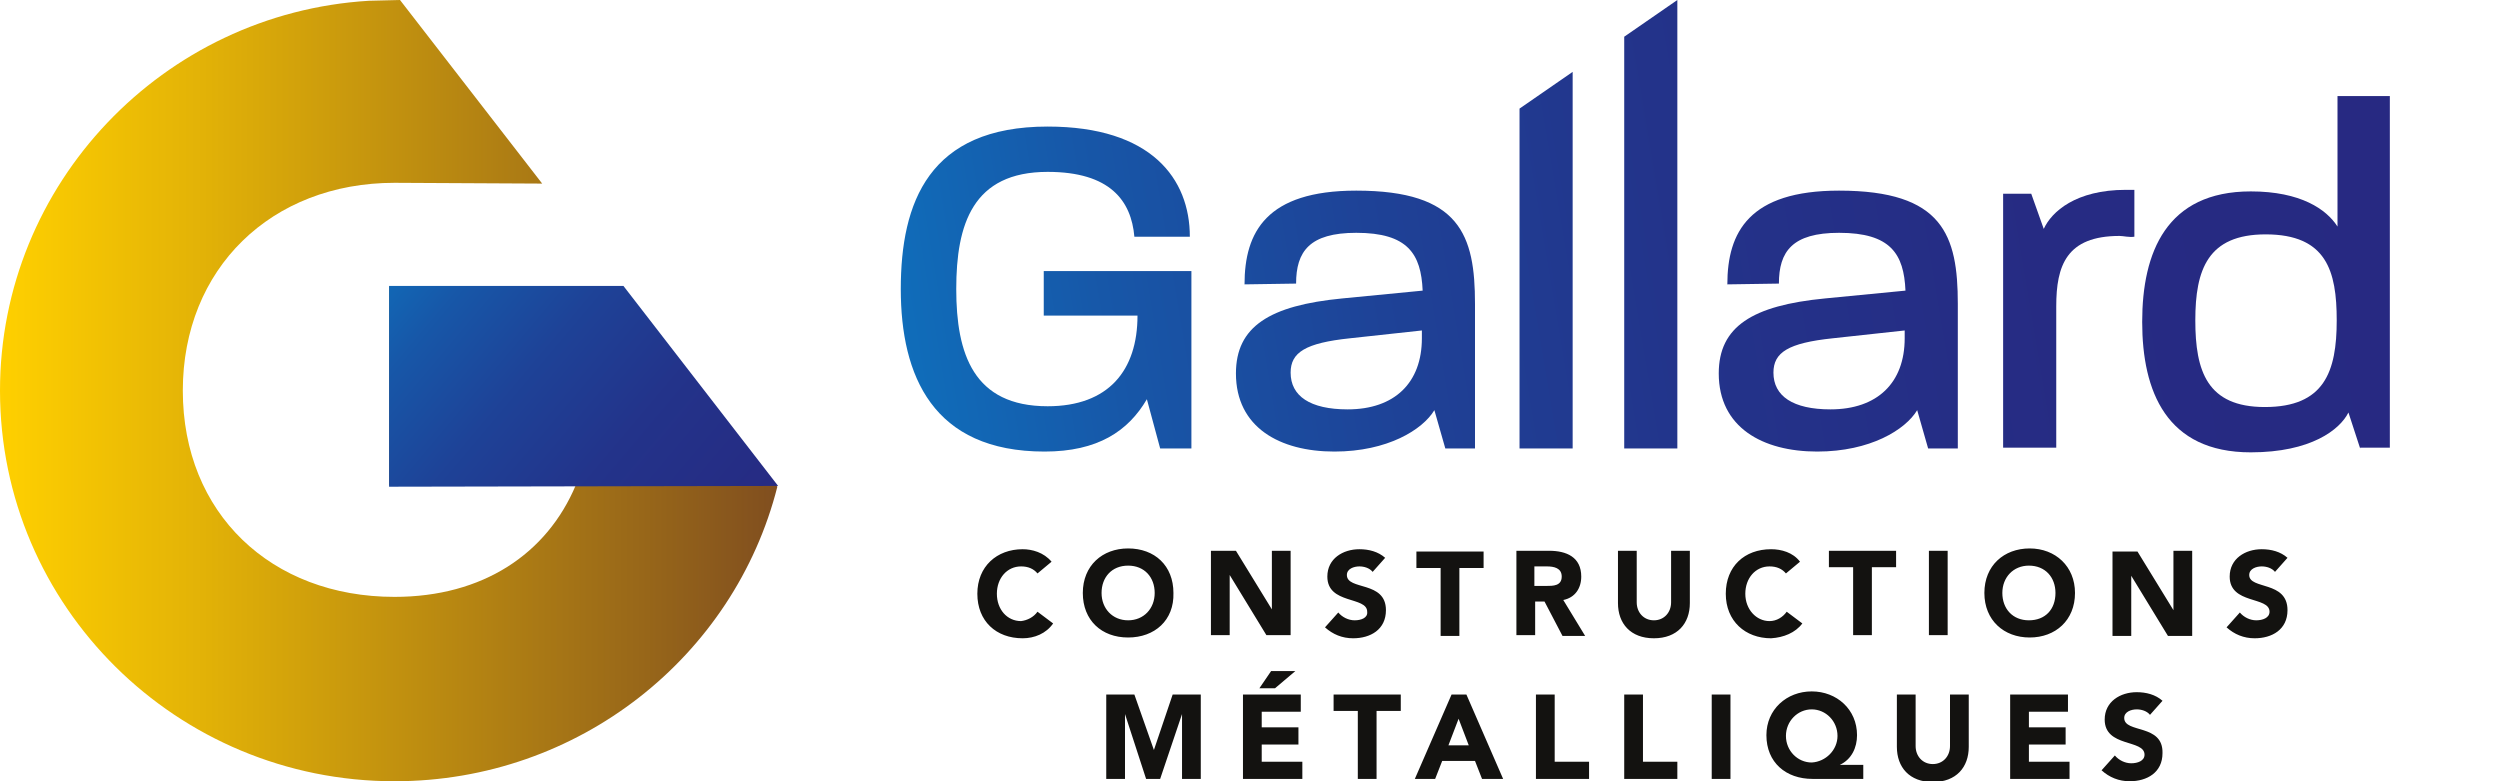 <?xml version="1.0" encoding="utf-8"?>
<!-- Generator: Adobe Illustrator 27.1.1, SVG Export Plug-In . SVG Version: 6.00 Build 0)  -->
<svg version="1.1" id="Calque_1" xmlns="http://www.w3.org/2000/svg" xmlns:xlink="http://www.w3.org/1999/xlink" x="0px" y="0px"
	 viewBox="0 0 320 100" style="enable-background:new 0 0 320 100;" xml:space="preserve">
<style type="text/css">
	.st0{fill:#131210;}
	.st1{fill:url(#SVGID_1_);}
	.st2{fill:url(#SVGID_00000003810572473760681370000013878478271191500209_);}
	.st3{fill:url(#SVGID_00000118397445213778345450000008570354280621400754_);}
	.st4{fill:url(#SVGID_00000023282103615310807170000014987347462749278860_);}
	.st5{fill:url(#SVGID_00000167387182399048215810000009135883327591474853_);}
	.st6{fill:url(#SVGID_00000091722009629486976320000002498293498121915321_);}
	.st7{fill:url(#SVGID_00000044146561195168940660000006469519714703645115_);}
	.st8{fill:url(#SVGID_00000065057668960043132530000003113419515091899023_);}
	.st9{fill:url(#SVGID_00000143591691370369011030000007006863403462581182_);}
</style>
<g>
	<path class="st0" d="M132.8,78.3l2,1.5c-0.9,1.3-2.4,1.9-3.9,1.9c-3.4,0-5.8-2.2-5.8-5.7c0-3.5,2.5-5.7,5.8-5.7
		c1.2,0,2.7,0.4,3.7,1.6l-1.8,1.5c-0.5-0.6-1.2-0.9-2.1-0.9c-1.8,0-3.1,1.5-3.1,3.5s1.3,3.5,3.1,3.5C131.5,79.4,132.3,79,132.8,78.3
		z M144.4,81.6c-3.4,0-5.8-2.2-5.8-5.7c0-3.5,2.5-5.7,5.8-5.7c3.4,0,5.8,2.2,5.8,5.7C150.3,79.4,147.8,81.6,144.4,81.6z M144.4,79.4
		c2,0,3.4-1.5,3.4-3.5s-1.3-3.5-3.4-3.5s-3.4,1.5-3.4,3.5S142.4,79.4,144.4,79.4z M165.2,81.4V70.5h-2.4v7.5h0l-4.6-7.5h-3.2v10.8
		h2.4v-7.7h0l4.7,7.7H165.2z M173.4,79.4c-0.8,0-1.6-0.4-2.1-1l-1.7,1.9c1,0.9,2.2,1.4,3.6,1.4c2.2,0,4.2-1.1,4.2-3.6
		c0-3.8-5-2.5-5-4.5c0-0.8,0.9-1.1,1.6-1.1c0.6,0,1.3,0.2,1.7,0.7l1.6-1.8c-0.9-0.8-2.1-1.1-3.3-1.1c-2.1,0-4.1,1.2-4.1,3.5
		c0,3.6,5.1,2.5,5.1,4.5C175.1,79.1,174.2,79.4,173.4,79.4z M184.4,81.4h2.4v-8.7h3.1v-2.1h-8.6v2.1h3.1V81.4z M197.7,77h-1.2v4.3
		h-2.4V70.5h4.2c2.2,0,4.1,0.8,4.1,3.3c0,1.5-0.8,2.7-2.3,3l2.8,4.6H200L197.7,77z M196.5,75h1.4c0.9,0,2,0,2-1.2
		c0-1.1-1-1.3-1.9-1.3h-1.6V75z M213.9,77.1c0,1.3-0.9,2.3-2.2,2.3c-1.3,0-2.2-1-2.2-2.3v-6.6h-2.4v6.7c0,2.6,1.6,4.5,4.6,4.5
		c3,0,4.6-1.9,4.6-4.5v-6.7h-2.4V77.1z M230.7,79.8l-2-1.5c-0.5,0.7-1.3,1.2-2.2,1.2c-1.7,0-3.1-1.5-3.1-3.5s1.3-3.5,3.1-3.5
		c0.9,0,1.6,0.3,2.1,0.9l1.8-1.5c-0.9-1.2-2.4-1.6-3.7-1.6c-3.4,0-5.8,2.2-5.8,5.7c0,3.5,2.5,5.7,5.8,5.7
		C228.3,81.6,229.8,81,230.7,79.8z M234.1,72.6h3.1v8.7h2.4v-8.7h3.1v-2.1h-8.6V72.6z M249.3,70.5h-2.4v10.8h2.4V70.5z M265.6,75.9
		c0,3.5-2.5,5.7-5.8,5.7s-5.8-2.2-5.8-5.7c0-3.5,2.5-5.7,5.8-5.7S265.6,72.5,265.6,75.9z M263.1,75.9c0-2-1.3-3.5-3.4-3.5
		c-2,0-3.4,1.5-3.4,3.5s1.3,3.5,3.4,3.5C261.8,79.4,263.1,78,263.1,75.9z M278.2,78.1L278.2,78.1l-4.6-7.5h-3.2v10.8h2.4v-7.7h0
		l4.7,7.7h3.1V70.5h-2.4V78.1z M287.9,73.6c0-0.8,0.9-1.1,1.6-1.1c0.6,0,1.3,0.2,1.7,0.7l1.6-1.8c-0.9-0.8-2.1-1.1-3.3-1.1
		c-2.1,0-4.1,1.2-4.1,3.5c0,3.6,5.1,2.5,5.1,4.5c0,0.8-0.9,1.1-1.7,1.1c-0.8,0-1.6-0.4-2.1-1l-1.7,1.9c1,0.9,2.2,1.4,3.6,1.4
		c2.2,0,4.2-1.1,4.2-3.6C292.8,74.3,287.9,75.5,287.9,73.6z M147.7,96L147.7,96l-2.5-7.1h-3.6v10.8h2.4v-8.3h0l2.7,8.3h1.8l2.8-8.3
		h0v8.3h2.4V88.9h-3.6L147.7,96z M161.2,88.1h2l2.6-2.2h-3.1L161.2,88.1z M161.5,95.3h4.7v-2.2h-4.7v-2h5v-2.2h-7.4v10.8h7.6v-2.2
		h-5.2V95.3z M170.7,91h3.1v8.7h2.4V91h3.1v-2.1h-8.6V91z M187.7,88.9l4.7,10.8h-2.7l-0.9-2.3h-4.2l-0.9,2.3h-2.6l4.7-10.8H187.7z
		 M188,95.4l-1.3-3.4l-1.3,3.4H188z M199,88.9h-2.4v10.8h6.8v-2.2H199V88.9z M210.3,88.9h-2.4v10.8h6.8v-2.2h-4.4V88.9z M219.1,99.7
		h2.4V88.9h-2.4V99.7z M235.5,97.9h3v1.8H232c-3.4,0-5.9-2.1-5.9-5.6c0-3.3,2.6-5.6,5.8-5.6c3.2,0,5.8,2.3,5.8,5.6
		C237.7,95.7,237,97.2,235.5,97.9L235.5,97.9z M235.2,94.2c0-1.9-1.5-3.4-3.3-3.4c-1.8,0-3.3,1.5-3.3,3.4c0,1.9,1.5,3.4,3.3,3.4
		C233.7,97.5,235.2,96,235.2,94.2z M249.6,95.5c0,1.3-0.9,2.3-2.2,2.3c-1.3,0-2.2-1-2.2-2.3v-6.6h-2.4v6.7c0,2.6,1.6,4.5,4.6,4.5
		c3,0,4.6-1.9,4.6-4.5v-6.7h-2.4V95.5z M259.7,95.3h4.7v-2.2h-4.7v-2h5v-2.2h-7.4v10.8h7.6v-2.2h-5.2V95.3z M271.9,91.9
		c0-0.8,0.9-1.1,1.6-1.1c0.6,0,1.3,0.2,1.7,0.7l1.6-1.8c-0.9-0.8-2.1-1.1-3.3-1.1c-2.1,0-4.1,1.2-4.1,3.5c0,3.6,5.1,2.5,5.1,4.5
		c0,0.8-0.9,1.1-1.7,1.1c-0.8,0-1.6-0.4-2.1-1l-1.7,1.9c1,0.9,2.2,1.4,3.6,1.4c2.2,0,4.2-1.1,4.2-3.6
		C276.9,92.6,271.9,93.9,271.9,91.9z"/>
	<g>
		<g>
			<linearGradient id="SVGID_1_" gradientUnits="userSpaceOnUse" x1="52.049" y1="51.858" x2="329.526" y2="5.275">
				<stop  offset="7.346514e-02" style="stop-color:#009DE2"/>
				<stop  offset="0.102" style="stop-color:#0393DA"/>
				<stop  offset="0.207" style="stop-color:#0E72BE"/>
				<stop  offset="0.321" style="stop-color:#1757A8"/>
				<stop  offset="0.445" style="stop-color:#1E4297"/>
				<stop  offset="0.582" style="stop-color:#23338A"/>
				<stop  offset="0.746" style="stop-color:#262B83"/>
				<stop  offset="1" style="stop-color:#272881"/>
			</linearGradient>
			<path class="st1" d="M148.5,57.4l-1.7-6.3c-2.4,4.1-6.3,6.7-13.1,6.7c-14.3,0-18.4-9.7-18.4-20.8s3.6-20.8,18.8-20.8
				c13.3,0,18.2,6.7,18.2,14.1h-7.1c-0.4-4.6-3.1-8.3-11.1-8.3c-9.6,0-11.7,6.7-11.7,15s2.2,15,11.7,15c7.8,0,11.5-4.6,11.5-11.6
				h-12v-5.7h18.9v22.7H148.5z"/>
			
				<linearGradient id="SVGID_00000103960663941840069260000016416431084465527183_" gradientUnits="userSpaceOnUse" x1="53.75" y1="61.987" x2="331.226" y2="15.404">
				<stop  offset="7.346514e-02" style="stop-color:#009DE2"/>
				<stop  offset="0.102" style="stop-color:#0393DA"/>
				<stop  offset="0.207" style="stop-color:#0E72BE"/>
				<stop  offset="0.321" style="stop-color:#1757A8"/>
				<stop  offset="0.445" style="stop-color:#1E4297"/>
				<stop  offset="0.582" style="stop-color:#23338A"/>
				<stop  offset="0.746" style="stop-color:#262B83"/>
				<stop  offset="1" style="stop-color:#272881"/>
			</linearGradient>
			<path style="fill:url(#SVGID_00000103960663941840069260000016416431084465527183_);" d="M185,57.4l-1.4-4.9
				c-1.5,2.5-6,5.3-12.8,5.3c-7,0-12.6-3.1-12.6-10c0-6,4.3-8.7,13.6-9.6l10.3-1c-0.2-4.7-1.9-7.4-8.5-7.4c-6,0-7.7,2.4-7.7,6.5
				l-6.6,0.1c0-6.7,2.8-12,14.3-12c13.3,0,15.2,5.7,15.2,14.5v18.5H185z M182,42.3l-9.2,1c-5.7,0.6-7.6,1.8-7.6,4.4
				c0,3,2.5,4.7,7.3,4.7c6,0,9.5-3.4,9.5-9.1V42.3z"/>
			
				<linearGradient id="SVGID_00000150104854926560989410000010919327337652979098_" gradientUnits="userSpaceOnUse" x1="55.445" y1="72.083" x2="332.921" y2="25.5">
				<stop  offset="7.346514e-02" style="stop-color:#009DE2"/>
				<stop  offset="0.102" style="stop-color:#0393DA"/>
				<stop  offset="0.207" style="stop-color:#0E72BE"/>
				<stop  offset="0.321" style="stop-color:#1757A8"/>
				<stop  offset="0.445" style="stop-color:#1E4297"/>
				<stop  offset="0.582" style="stop-color:#23338A"/>
				<stop  offset="0.746" style="stop-color:#262B83"/>
				<stop  offset="1" style="stop-color:#272881"/>
			</linearGradient>
			<path style="fill:url(#SVGID_00000150104854926560989410000010919327337652979098_);" d="M246.8,57.4l-1.4-4.9
				c-1.5,2.5-6,5.3-12.8,5.3c-7,0-12.6-3.1-12.6-10c0-6,4.3-8.7,13.6-9.6l10.3-1c-0.2-4.7-1.9-7.4-8.5-7.4c-6,0-7.7,2.4-7.7,6.5
				l-6.6,0.1c0-6.7,2.8-12,14.3-12c13.3,0,15.2,5.7,15.2,14.5v18.5H246.8z M243.8,42.3l-9.2,1c-5.7,0.6-7.6,1.8-7.6,4.4
				c0,3,2.5,4.7,7.3,4.7c6,0,9.5-3.4,9.5-9.1V42.3z"/>
			
				<linearGradient id="SVGID_00000039839317481755692390000012355699585351168187_" gradientUnits="userSpaceOnUse" x1="55.977" y1="75.254" x2="333.453" y2="28.671">
				<stop  offset="7.346514e-02" style="stop-color:#009DE2"/>
				<stop  offset="0.102" style="stop-color:#0393DA"/>
				<stop  offset="0.207" style="stop-color:#0E72BE"/>
				<stop  offset="0.321" style="stop-color:#1757A8"/>
				<stop  offset="0.445" style="stop-color:#1E4297"/>
				<stop  offset="0.582" style="stop-color:#23338A"/>
				<stop  offset="0.746" style="stop-color:#262B83"/>
				<stop  offset="1" style="stop-color:#272881"/>
			</linearGradient>
			<path style="fill:url(#SVGID_00000039839317481755692390000012355699585351168187_);" d="M271.3,30.2c-6.8,0-8.1,3.8-8.1,9v18.1
				h-6.8V24.8h3.6l1.6,4.5c1-2.2,4.1-5,10.5-5c0.4,0,0.7,0,1.1,0v6C272.5,30.4,271.8,30.2,271.3,30.2z"/>
			
				<linearGradient id="SVGID_00000017518965015797933560000000341824482182927003_" gradientUnits="userSpaceOnUse" x1="56.135" y1="76.193" x2="333.611" y2="29.609">
				<stop  offset="7.346514e-02" style="stop-color:#009DE2"/>
				<stop  offset="0.102" style="stop-color:#0393DA"/>
				<stop  offset="0.207" style="stop-color:#0E72BE"/>
				<stop  offset="0.321" style="stop-color:#1757A8"/>
				<stop  offset="0.445" style="stop-color:#1E4297"/>
				<stop  offset="0.582" style="stop-color:#23338A"/>
				<stop  offset="0.746" style="stop-color:#262B83"/>
				<stop  offset="1" style="stop-color:#272881"/>
			</linearGradient>
			<path style="fill:url(#SVGID_00000017518965015797933560000000341824482182927003_);" d="M302.1,57.4l-1.5-4.6
				c-1.1,2.2-4.8,5.1-12.5,5.1c-10.8,0-13.9-7.8-13.9-16.7s3.1-16.7,13.9-16.7c6.4,0,9.7,2.3,11.1,4.5V12.3h6.7v45H302.1z M290,30
				c-7.4,0-9,4.5-9,11s1.5,11.1,8.9,11.1c7.6,0,9.2-4.5,9.2-11.1C299.1,34.7,297.8,30,290,30z"/>
		</g>
		
			<linearGradient id="SVGID_00000070090186841369867710000005194469852457249957_" gradientUnits="userSpaceOnUse" x1="52.723" y1="55.872" x2="330.199" y2="9.288">
			<stop  offset="7.346514e-02" style="stop-color:#009DE2"/>
			<stop  offset="0.102" style="stop-color:#0393DA"/>
			<stop  offset="0.207" style="stop-color:#0E72BE"/>
			<stop  offset="0.321" style="stop-color:#1757A8"/>
			<stop  offset="0.445" style="stop-color:#1E4297"/>
			<stop  offset="0.582" style="stop-color:#23338A"/>
			<stop  offset="0.746" style="stop-color:#262B83"/>
			<stop  offset="1" style="stop-color:#272881"/>
		</linearGradient>
		<polygon style="fill:url(#SVGID_00000070090186841369867710000005194469852457249957_);" points="207.9,4.7 207.9,57.4 
			214.7,57.4 214.7,0 		"/>
		
			<linearGradient id="SVGID_00000002378814285332301460000007134992203933104290_" gradientUnits="userSpaceOnUse" x1="53.107" y1="58.161" x2="330.584" y2="11.577">
			<stop  offset="7.346514e-02" style="stop-color:#009DE2"/>
			<stop  offset="0.102" style="stop-color:#0393DA"/>
			<stop  offset="0.207" style="stop-color:#0E72BE"/>
			<stop  offset="0.321" style="stop-color:#1757A8"/>
			<stop  offset="0.445" style="stop-color:#1E4297"/>
			<stop  offset="0.582" style="stop-color:#23338A"/>
			<stop  offset="0.746" style="stop-color:#262B83"/>
			<stop  offset="1" style="stop-color:#272881"/>
		</linearGradient>
		<polygon style="fill:url(#SVGID_00000002378814285332301460000007134992203933104290_);" points="194.5,13.9 194.5,57.4 
			201.3,57.4 201.3,9.2 		"/>
	</g>
</g>
<g>
	
		<linearGradient id="SVGID_00000170249709595053916040000013185930021756248726_" gradientUnits="userSpaceOnUse" x1="0" y1="50" x2="99.56" y2="50">
		<stop  offset="0" style="stop-color:#FFD000"/>
		<stop  offset="0.261" style="stop-color:#E2B207"/>
		<stop  offset="0.825" style="stop-color:#986719"/>
		<stop  offset="1" style="stop-color:#804E1F"/>
	</linearGradient>
	<path style="fill:url(#SVGID_00000170249709595053916040000013185930021756248726_);" d="M79.7,36.7H49.8v25.4h23.9
		C70,70.9,61.8,76.4,50.5,76.4c-15.8,0-27.1-10.7-27.1-26.4c0-15.6,11.3-26.6,27.1-26.6l18.9,0.1L51.2,0l-4,0.1l0,0
		C20.9,1.7,0,23.5,0,50c0,27.6,22.6,50,50.5,50c23.6,0,43.5-16,49-37.7L79.7,36.7z"/>
	
		<linearGradient id="SVGID_00000056417463403060558950000006750047592101502098_" gradientUnits="userSpaceOnUse" x1="20.83" y1="85.859" x2="104.356" y2="156.69" gradientTransform="matrix(1 -3.502429e-03 3.502429e-03 1 7.181 -67.056)">
		<stop  offset="7.346514e-02" style="stop-color:#009DE2"/>
		<stop  offset="0.102" style="stop-color:#0393DA"/>
		<stop  offset="0.207" style="stop-color:#0E72BE"/>
		<stop  offset="0.321" style="stop-color:#1757A8"/>
		<stop  offset="0.445" style="stop-color:#1E4297"/>
		<stop  offset="0.582" style="stop-color:#23338A"/>
		<stop  offset="0.746" style="stop-color:#262B83"/>
		<stop  offset="1" style="stop-color:#272881"/>
	</linearGradient>
	<polygon style="fill:url(#SVGID_00000056417463403060558950000006750047592101502098_);" points="99.6,62.2 49.8,62.3 49.8,36.6 
		79.8,36.6 	"/>
</g>
</svg>
